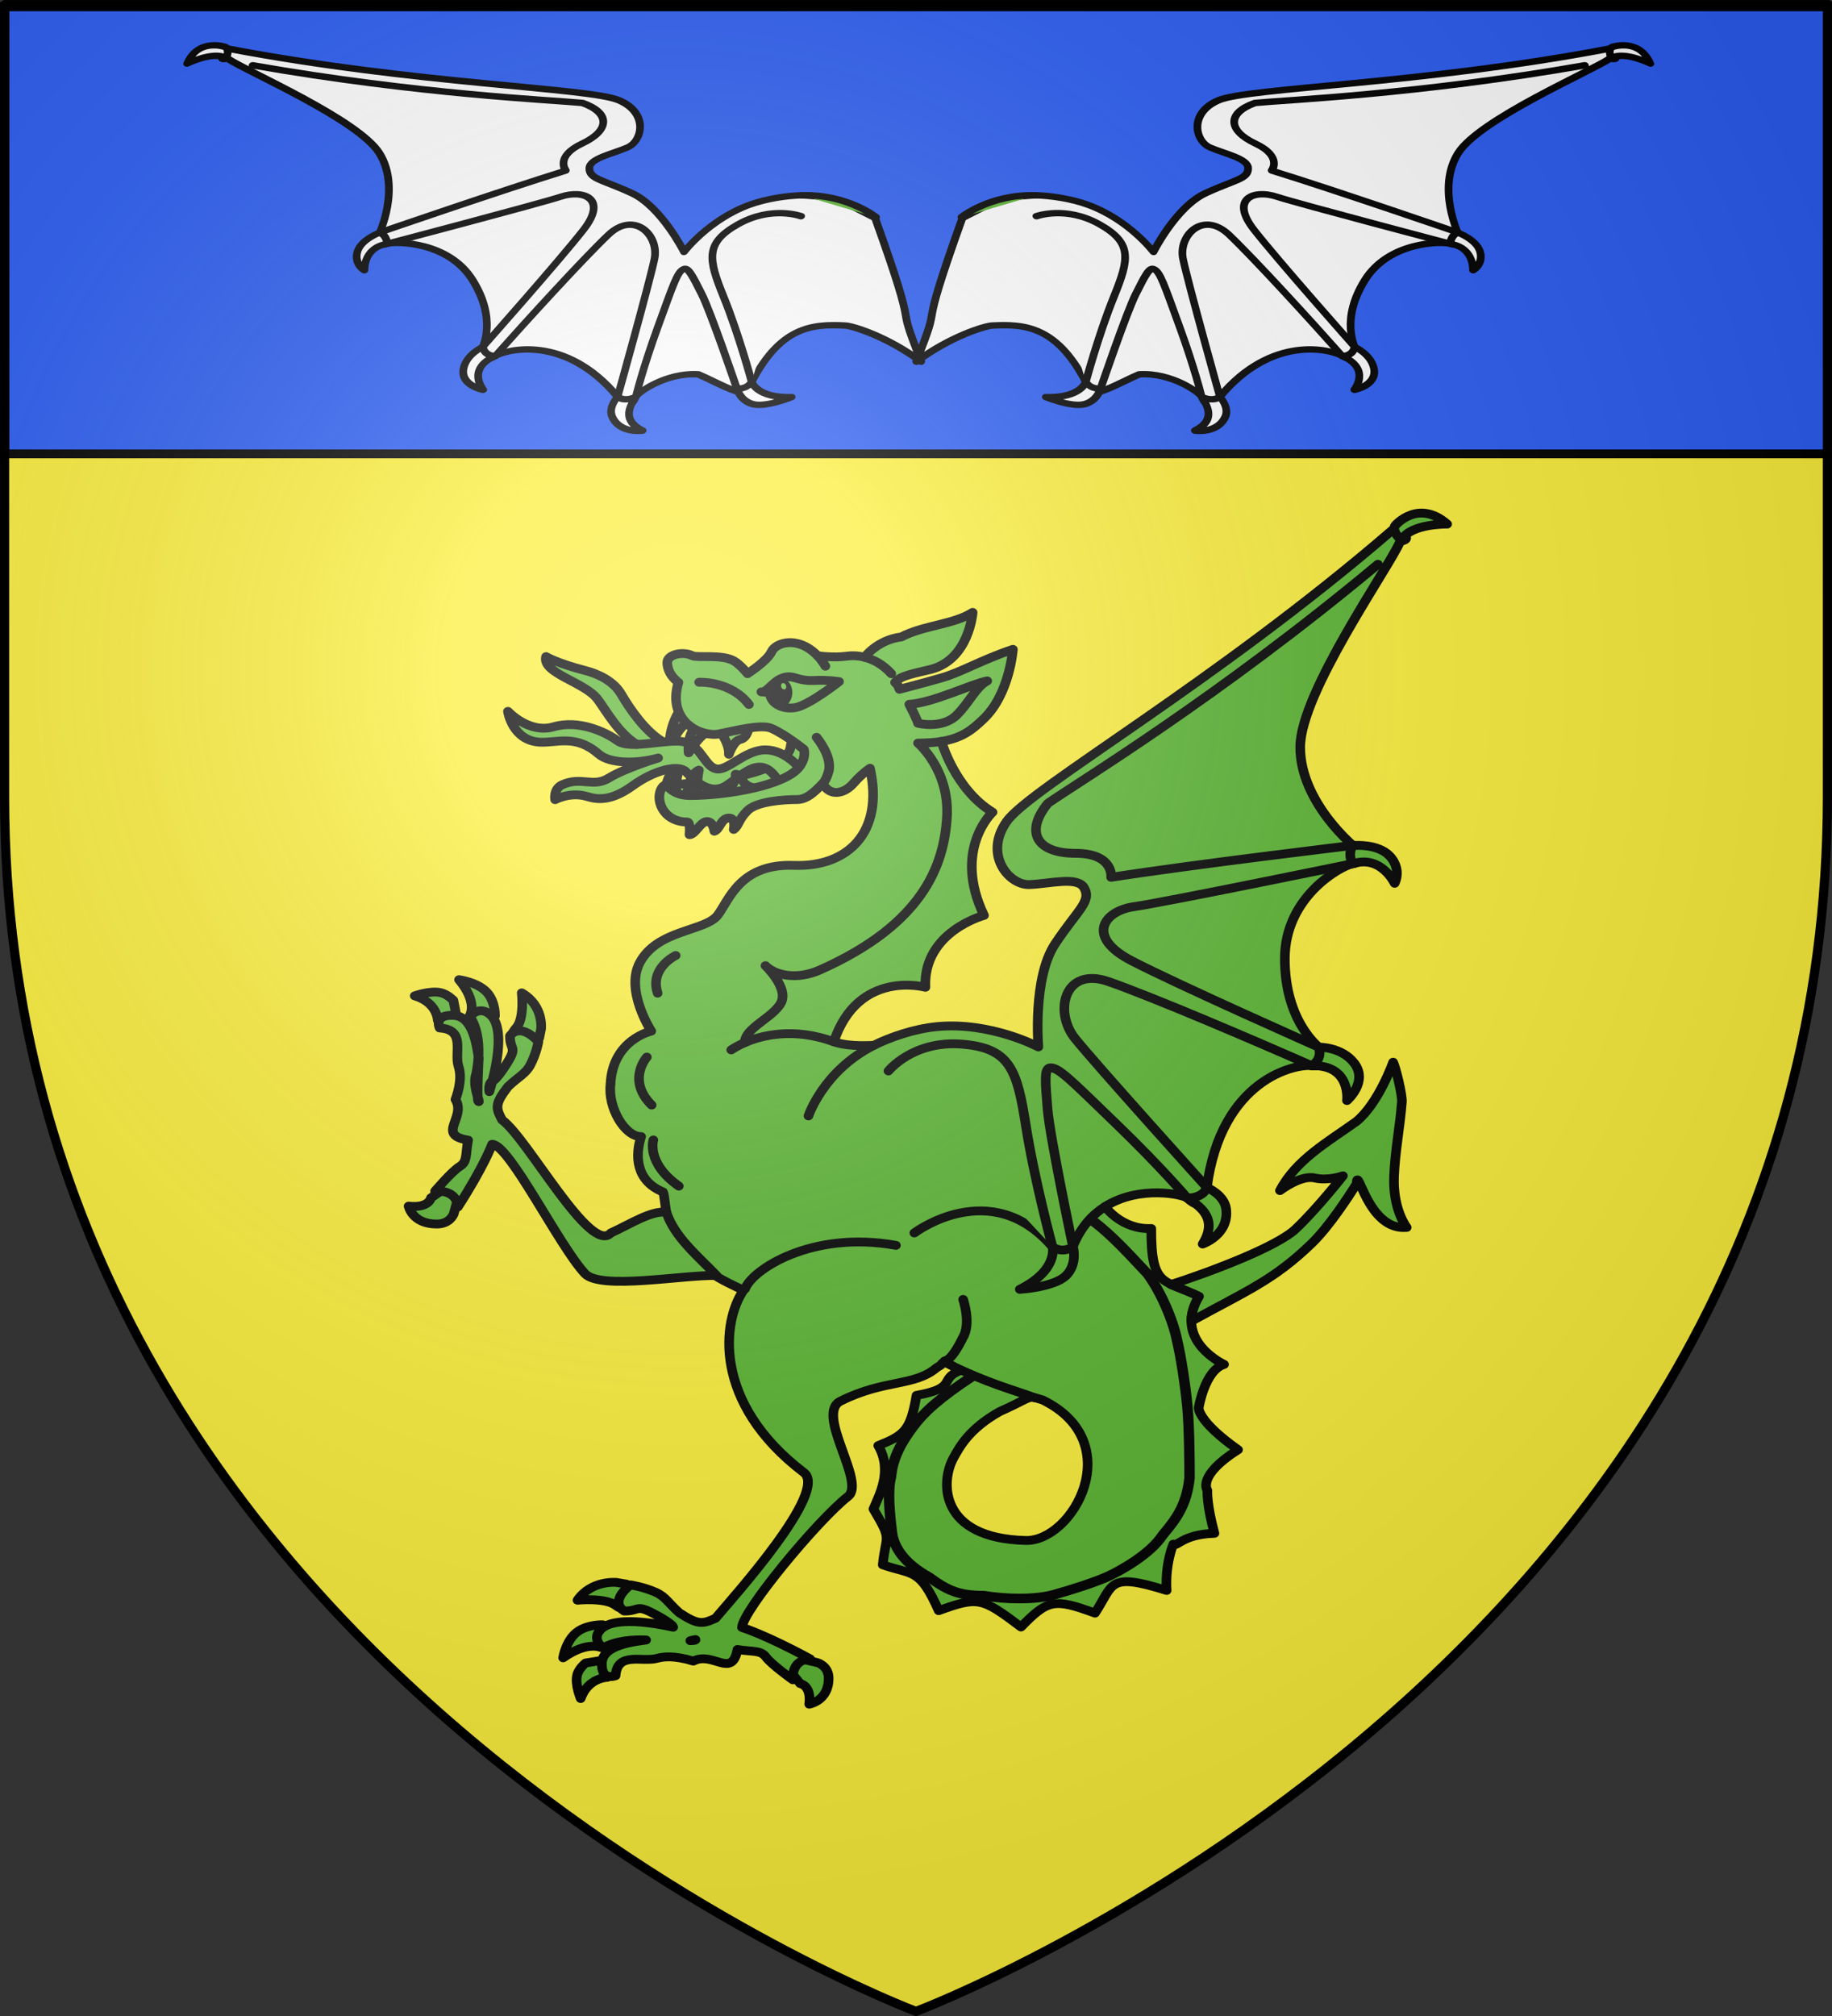 <svg xmlns="http://www.w3.org/2000/svg" xmlns:xlink="http://www.w3.org/1999/xlink" width="600" height="660" version="1.0"><rect width="100%" height="100%" fill="#333333" stroke="none"/><desc>Flag of Canton of Valais (Wallis)</desc><defs><radialGradient xlink:href="#b" id="d" cx="221.445" cy="226.331" r="300" fx="221.445" fy="226.331" gradientTransform="matrix(1.353 0 0 1.349 -77.63 -85.747)" gradientUnits="userSpaceOnUse"/><linearGradient id="b"><stop offset="0" style="stop-color:white;stop-opacity:.314"/><stop offset=".19" style="stop-color:white;stop-opacity:.251"/><stop offset=".6" style="stop-color:#6b6b6b;stop-opacity:.125"/><stop offset="1" style="stop-color:black;stop-opacity:.125"/></linearGradient></defs><g style="display:inline"><path d="M300 658.5s298.5-112.32 298.5-397.772V2.176H1.5v258.552C1.5 546.18 300 658.5 300 658.5" style="fill:#fcef3c;fill-opacity:1;fill-rule:evenodd;stroke:none;stroke-width:1px;stroke-linecap:butt;stroke-linejoin:miter;stroke-opacity:1"/><g style="display:inline"><path d="m-111.737 638.837-5.132 6.906s-4.564.71-3.594 8.926c0 0-7.757-1.403-7.757-11.223 0-5.411 4.462-6.787 4.462-6.787l6.397-1.63z" style="fill:#5ab532;stroke:#000;stroke-width:3.832;stroke-linecap:round;stroke-linejoin:round;stroke-miterlimit:4;stroke-dasharray:none" transform="matrix(-.821 0 0 .754 166.125 64.29)"/><path d="m-43.11 640.262 3.217 2.778s7.636.107 10.588 9.18c0 0 2.41-6.116 1.39-10.32-.664-2.746-3.341-5.094-3.341-5.094l-6.206-1.11-4.077 1.327z" style="fill:#5ab532;stroke:#000;stroke-width:3.832;stroke-linecap:round;stroke-linejoin:round;stroke-miterlimit:4;stroke-dasharray:none" transform="matrix(-.821 0 0 .754 166.125 64.29)"/><path d="m-47.568 602.556 3.957-.738s10.004-1.151 15.594 7.715c0 0-11.044-1.187-15.116 2.171-4.072 3.359-5.487.49-5.487.49l-.62-6.45z" style="fill:#5ab532;stroke:#000;stroke-width:3.832;stroke-linecap:round;stroke-linejoin:round;stroke-miterlimit:4;stroke-dasharray:none" transform="matrix(-.821 0 0 .754 166.125 64.29)"/><path d="M-22.295 634.55s-1.133-8.12-6.176-11.666c-4.172-2.933-9.596-2.674-9.596-2.674l-4.15 3.737 1.33 4.708 1.477 1.974 2.21-.61c.001 0 5.376-2.759 14.905 4.532M-62.963 255.882s-20.886-1.93-31.923-4.738c-11.037-2.807-17.83-7.72-18.17-12.283-.339-4.562-5.432-1.755-5.432-1.755l-3.567 5.09 5.774 13.335L-92 262.725l21.056 1.755 7.641-4.562z" style="fill:#5ab532;stroke:#000;stroke-width:3.832;stroke-linecap:round;stroke-linejoin:round;stroke-miterlimit:4;stroke-dasharray:none" transform="matrix(-.821 0 0 .754 166.125 64.29)"/><path d="M-63.24 256.855s-.819-7.944-5.636-9.426c0 0 2.357 7.731 1.23 11.968-1.046 3.93.922.742.922.742zM-68.979 222.962s4.51 6.567 4.202 16.205c0 0-3.69-9.427-7.892-11.227z" style="fill:#5ab532;stroke:#000;stroke-width:3.832;stroke-linecap:round;stroke-linejoin:round;stroke-miterlimit:4;stroke-dasharray:none" transform="matrix(-.821 0 0 .754 166.125 64.29)"/><path d="M-107.942 253.495c6.848-11.793 13.695-2.358 20.544 2.36 6.847 4.717 13.315-2.95 16.169-6.095 2.853-3.145 12.363-.786 21.113 6.094s14.077 6.094 18.261 4.718c6.737-2.215 12.745 1.375 12.745 1.375s.76-4.717-2.853-6.487c-7.636-3.737-12.174 1.376-18.642-2.948s-19.593-8.65-19.593-8.65c8.56 2.556 19.212 2.556 23.778-1.768 9.13-8.648 16.549-4.718 23.396-5.11 11.03-.633 12.744-13.367 12.744-13.367s-8.37 9.829-18.26 6.683c-9.892-3.144-20.617 2.178-25.49 6.094-1.682 1.351-4.474 1.672-7.692 1.56 7.307-4.674 12.352-14.833 15.681-19.644 5.158-7.453 22.256-11.205 20.545-18.478 0 0-3.995 2.752-15.788 6.094-4.773 1.352-11.068 4.385-14.175 10.186-3.4 6.348-9.718 16.465-16.793 20.78-3.46-.377-6.635-.562-8.787.092-6.468 1.966-7.8 10.614-12.365 11.597s-11.412-8.256-19.592-8.256-14.076 8.453-14.076 8.453l2.676 4.177 5.478 1.71z" style="fill:#5ab532;stroke:#000;stroke-width:3.832;stroke-linecap:round;stroke-linejoin:round;stroke-miterlimit:4;stroke-dasharray:none" transform="matrix(-.821 0 0 .754 166.125 64.29)"/><path d="M-71.644 260.773s-.513-9.85-4.818-11.65c0 0 1.538 7.837 0 11.65l3.793.742zM-85.89 260.138s-5.843-4.978-5.228-9.215c0 0-1.845 0-2.664 2.33-1.21 3.437-5.228 3.6-5.228 3.6l2.152 2.86zM-75.334 230.058s3.69 3.284 2.973 11.545c0 0-4.203-7.838-8.507-9.638l2.255-1.695zM-85.86 233.91s-2.795 4.344-2.56 8.338c0 0-1.825-5.867-4.538-6.463-2.949-.648-3.467-5.562-3.467-5.562l8.67.494z" style="fill:#5ab532;stroke:#000;stroke-width:3.832;stroke-linecap:round;stroke-linejoin:round;stroke-miterlimit:4;stroke-dasharray:none" transform="matrix(-.821 0 0 .754 166.125 64.29)"/><path d="M-352.98 145c70.941 66.54 144.261 111.941 153.672 126.318s-.758 27.807-8.978 27.489c-8.142-.314-19.173-3.693-21.836 1.417-3.083 5.919 2.584 9.563 11.587 24.363s6.66 44.711 6.66 44.711 19.037-11.053 40.494-8.81c9.181.96 18.925 4.71 25.147 8.122 4.513.262 11.374.271 15.956-1.55.864-26.853-32.562-28.96-32.562-28.96.974-24.164-22.961-30.06-22.961-30.06 12.665-28.693-1.536-40.339-1.536-40.339 15.101-10.068 14.116-31.04 14.116-31.04-8.479-1.508-12.39-5.218-16.738-9.71-10.486-10.837-11.759-30.271-11.759-30.271 12.55 4.593 20.57 9.918 28.47 12.386s16.778 4.955 16.778 4.955c1.358-3.394-.047-.782 1.748-2.967-1.949-3.02-8.31-4.046-14.156-5.657-15.48-4.266-16.777-24.76-16.777-24.76 7.405 5.235 19.686 5.602 28.47 10.664 9.548 1.244 14.632 8.797 14.632 8.797 2.6-.713 5.047-.784 7.005-.477 5.525.864 11.759-.186 11.759-.186 2.37-2.67 4.834-4.247 7.166-5.037 5.379-1.821 10.047.547 11.2 3.328 1.654 3.987 9.561 9.499 9.561 9.499s2.797-3.815 5.35-5.471c4.747-3.08 14.67-1.233 16.711-2.332 3.816-2.055 10.045-.504 9.958 3.087-.13 5.407-4.45 8.492-4.45 8.492 4.778 17.466-9.521 23.867-16.207 22.402-7.083-1.553-16.868-4.351-20.936-2.398-5.644 2.71-12.897 9.101-12.897 9.101s-1.1 3.304 1.76 7.538c5.504 8.146 28.962 12.493 43.66 12.493 8.82 0 8.926-6.726 11.017-3.604 3.307 4.937-.141 15.103-9.879 15.103-1.47 0-.927 5.51-.927 5.51-2.205 0-4.406-5.696-6.978-5.696s-2.94 4.173-2.94 4.173c-2.205-.76-2.571-5.507-5.694-5.696s-2.026 4.941-2.026 4.941c-2.204-1.899-1.835-4.187-5.509-8.174s-14.338-4.809-19.85-4.809c-4.517 0-8.165-4.927-10.222-6.981-2.311 5.223-8.001 5.334-12.474-.384-1.551-1.983-4.064-4.52-6.316-6.214-5.69 28 8.945 43.008 30.35 42.168s25.745 14.847 30.35 21.567c4.893 7.138 24.114 6.161 31.159 20.72 5.883 12.158-4.608 29.675-4.608 29.675s15.434 3.666 16.248 22.985c1.148 10.263-5.711 22.874-12.196 22.813 2.324 7.913 2.378 19.063-8.713 24.031-1.204 2.006-.627 19.182-7.522 21.78-11.383 12.059-6.355 11.69-24.63 20.905 8.406 13.186 12.64 48.75-24.074 79.168-9.827 8.142 27.413 53.181 35.25 63.245 5.14 2.502 6.819 3.055 14.42-2.345 4.359-4.218 5.56-7.061 9.442-8.929 5.067-2.436 10.104-3.206 10.104-3.206 8.812 7.807 2.45 11.34 2.45 11.34-5.982.098-4.527-2.933-11.243.848s-8.038 5.617-8.038 5.617c-.06.208-.147.392-.251.557 7.86-1.883 23.527-4.743 28.788.874 4.169 4.452-.848 8.108-.848 8.108-5.12-3.175-11.928-3.648-17.135-3.418 3.996.693 17.18 1.953 17.625 9.777.476 8.346-5.442 5.71-5.442 5.71-.713-10.554-10.572-5.741-16.526-7.512-2.353-.7-6.625-1.413-14.487 1.192-7.862-4.418-15.35 7.824-17.612-5.047-6.057 1.12-9.264.135-11.4 3.325-2.138 3.19-10.7 9.843-10.7 9.843.474-9.328-6.886-9.074-6.886-9.074 17.765-10.528 27.172-13.659 27.172-13.659 0-6.88-30.057-46.454-42.308-56.912-7.234-6.176 13.157-35.817 3.033-41.347-17.628-9.627-29.431-6.245-38.375-14.533-3.257-2.117-.597-.433-3.112-2.782-3.433 2.174-3.889 2.5-3.84 2.491.167-.089.524-.323-2.516 1.497 8.958 3.798.704 7.524 17.505 10.81 2.411 15.257 4.711 17.17 15.268 21.82-5.9 10.998-.335 21.554 1.92 27.515-7.768 14.216-4.963 10.698-3.72 24.243-11.982 4.56-14.735 1.28-22.313 19.899-15.788-6.218-17.295-5.675-32.84 7.1-10.78-12.099-13.395-12.438-29.516-6.027-7.524-12.538-5.021-17.849-28.576-9.843.675-11.677-2.662-20.097-2.662-20.097-1.598 1.376-3.582-4.28-16.407-4.703 3.197-12.812 2.82-18.68 2.82-18.68s4.318-6.241-12.248-17.62c16.23-12.468 15.705-18.162 15.705-18.162s-2.344-16.295-10.117-18.878c0 0 20.642-10.32 9.996-29.532 13.728-7.524 19.182-3.344 19.03-29.474 11.897.573 18.433-9.525 18.433-9.525-13.778-9.487-31.327-5.205-32.827-3.656-6.372 6.582-7.363-1.267-7.773-4.65-5.677-47-35.191-53.704-41.738-52.859s-7.367-4.654-4.913-6.346c2.455-1.692 15.546-13.104 15.546-40.167s-22.498-40.17-26.59-41.015c-4.091-.846-6.546-3.806-3.681-5.498s24.14-21.574 24.14-45.254-35.465-78.076-39.885-89.357c-6.889-1.623 3.245-4.822 3.245-4.822m143.74 376.45c-1.028-.027-2.126.406-4.382 1.152-34.359 18.41-12.045 61.489 6.78 60.993 34.485-.91 34.264-25.469 28.642-36.193-2.29-4.37-5.892-12.169-18.234-19.753-9.121-4.425-10.841-6.15-12.805-6.2m134.155 105.173c-.11.01-.11.072.04.212.154.145.906.235 2.012.279-1.058-.283-1.821-.51-2.052-.49" style="fill:#5ab532;fill-opacity:1;stroke:#000;stroke-width:3.832;stroke-linecap:round;stroke-linejoin:round;stroke-miterlimit:4;stroke-dasharray:none" transform="matrix(-.821 0 0 .754 166.125 64.29)"/><path d="M-130.276 367.065c-9.743-31.714-36.536-23.66-36.536-23.66.974-24.164-23.383-31.211-23.383-31.211 12.666-28.694-3.41-44.803-3.41-44.803 15.101-10.068 20.39-30.727 20.39-30.727 2.628.467 5.693.722 9.344.722 0 0-12.713 11.689-11.522 32.31 1.192 20.623 9.365 46.186 50.636 66.177 9.532 4.617 18.17 2.154 21.744-1.847 0 0-9.234 9.542-6.256 16.006 2.98 6.464 14.508 10.937 14.508 17.4-6.772-3.17-19.463-6.749-35.515-.367M-62.252 236.891c3.468.377 7.225.948 10.53 1.063" style="fill:#5ab532;stroke:#000;stroke-width:3.832;stroke-linecap:round;stroke-linejoin:round;stroke-miterlimit:4;stroke-dasharray:none" transform="matrix(-.821 0 0 .754 166.125 64.29)"/><path d="M-94.891 474.324c-2.746-8.161-26.424-25.453-60.155-18.87M-174.91 506.38c-16.777 9.157-27.481 11.924-35.499 15.254" style="fill:none;stroke:#000;stroke-width:3.832;stroke-linecap:round;stroke-linejoin:round;stroke-miterlimit:4;stroke-dasharray:none" transform="matrix(-.821 0 0 .754 166.125 64.29)"/><path d="M-89.355 370.59s-1.918-1.525-5.406-3.158M-120.162 399.262s-5.906-19.59-26.067-30.647" style="fill:#5ab532;stroke:#000;stroke-width:3.832;stroke-linecap:round;stroke-linejoin:round;stroke-miterlimit:4;stroke-dasharray:none" transform="matrix(-.821 0 0 .754 166.125 64.29)"/><path d="M-162.394 450.073s-30.421-25.145-55.126 6.054c-2.397 3.027-6.655 3.763-8.388-.87-3.058-7.902-7.576-13.184-12.593-16.637M-181.86 478.946s-3.338 10.507.124 16.612c4.607 10.306 7.112 10.036 7.112 10.036" style="fill:none;stroke:#000;stroke-width:3.832;stroke-linecap:round;stroke-linejoin:round;stroke-miterlimit:4;stroke-dasharray:none" transform="matrix(-.821 0 0 .754 166.125 64.29)"/><path d="M-125.915 254.908c-1.268-1.619-1.838-3.485-2.28-5.177-1.679-6.448 4.794-14.86 4.794-14.86M-123.79 199.434c-2.022 2.279-3.124 4.556-3.124 4.556M-153.199 207.239c3.303-4.02 7.123-6.174 10.652-7.142M-101.376 215.142c-3.111.425-6.105-8.566-13.394-6.117-7.157 2.405-7.256.157-17.599 1.66 0 0 12.076 10.399 17.6 11.319 4.04.673 8.907-.92 9.951-5.592.296-1.32 2.017-1.117 3.442-1.27M-191.476 210.386c6.359 1.344 21.704 9.55 31.086 10.156 0 0-3.463 7.31-3.463 8.22 0 0-9.676 2.726-15.54-3.637-5.007-5.432-7.685-12.315-12.083-14.739" style="fill:#5ab532;stroke:#000;stroke-width:3.832;stroke-linecap:round;stroke-linejoin:round;stroke-miterlimit:4;stroke-dasharray:none" transform="matrix(-.821 0 0 .754 166.125 64.29)"/><path d="M-109.429 209.296q.038.002.074.005c1.318.632 2.44 1.61 3.438 2.588.495.995.788 2.206.788 3.516 0 1.291-.284 2.486-.764 3.472-.86 1.236-2.083 2.105-3.466 2.632-.023 0-.046.005-.069.005-2.374 0-4.299-2.735-4.299-6.11 0-3.374 1.924-6.108 4.298-6.108m-1.27 4.735c.527.192 1.152-.247 1.395-.98.242-.734.012-1.483-.516-1.676-.527-.191-1.152.247-1.395.98-.243.734-.011 1.483.516 1.676" style="fill:#000" transform="matrix(-.821 0 0 .754 166.125 64.29)"/><path d="M-96.415 220.612c7.302-10.353 19.868-9.651 19.868-9.651" style="fill:#5ab532;stroke:#000;stroke-width:3.832;stroke-linecap:round;stroke-linejoin:round;stroke-miterlimit:4;stroke-dasharray:none" transform="matrix(-.821 0 0 .754 166.125 64.29)"/><path d="M-354.396 142.714s-9.048-11.423-20.552-.426c0 0 14.114-.263 17.947 6.486.572 1.007 4.58-3.984 2.604-6.06" style="fill:#5ab532;stroke:#000;stroke-width:3.832;stroke-linecap:round;stroke-linejoin:round;stroke-miterlimit:4;stroke-dasharray:none" transform="matrix(-.821 0 0 .754 166.125 64.29)"/><path d="M-338.133 281.837s-9.098-.789-13.763 4.419c-2.964 3.308-3.884 7.853-2.11 12 0 0 5.25-12.027 16.049-8.678 1.866.578 2.623-7.356-.176-7.741M-320.842 377.45c-15.965-.51-14.14 15.134-14.14 15.134s-8.573-8.105-2.92-16.209c5.035-7.216 14.227-6.972 14.227-6.972s-1.993 4.977 2.833 8.048M-271.33 434.959c-6.276 4.212-11.928 9.648-6.081 19.918 0 0-10.717-4.026-9.353-15.303.74-6.112 7.66-9.266 7.66-9.266s.998 4.467 7.775 4.651M-217.52 456.127s-2.431 10.039 13.06 18.424c0 0-13.664-.855-18.442-5.946-4.72-5.032-2.803-12.503-2.803-12.503s3.977 3.1 8.185.025M-152.065 379.73s-9.72-13.258-29.16-11.65-22.161 11.249-25.66 35.355c-3.498 24.107-10.634 52.692-10.634 52.692" style="fill:#5ab532;stroke:#000;stroke-width:3.832;stroke-linecap:round;stroke-linejoin:round;stroke-miterlimit:4;stroke-dasharray:none" transform="matrix(-.821 0 0 .754 166.125 64.29)"/><path d="M-225.705 456.103s9.27-47.845 10.154-59.736c.885-11.892 1.476-17.983-1.18-17.99-3.437-.01-8.264 5.488-26.262 24.392-17.999 18.905-28.336 32.19-28.336 32.19M-279.104 430.308s44.137-53.184 52.635-64.738 4.289-31.341-13.378-24.64-58.451 25.668-80.996 36.52M-323.677 369.402s55.856-26.948 74.595-37.511c18.74-10.563 10.79-21.713-.853-23.473-11.641-1.76-88.022-18.841-88.022-18.841M-337.572 281.772s64.006 8.333 96.655 13.878c0 0-1.166-10.413 14.264-10.413s20.35-9.243 10.958-21.72c-12.446-9.425-67.637-45.705-131.645-103.76" style="fill:none;stroke:#000;stroke-width:3.832;stroke-linecap:round;stroke-linejoin:round;stroke-miterlimit:4;stroke-dasharray:none" transform="matrix(-.821 0 0 .754 166.125 64.29)"/><path d="M-67.203 329.604s10.554 5.453 7.196 16.36M-55.69 373.726s8.156 9.915-1.918 20.821" style="fill:#5ab532;stroke:#000;stroke-width:3.832;stroke-linecap:round;stroke-linejoin:round;stroke-miterlimit:4;stroke-dasharray:none" transform="matrix(-.821 0 0 .754 166.125 64.29)"/><path d="M-58.287 409.717s2.918 9.995-10.15 20.011" style="fill:#5ab532;stroke:#000;stroke-width:3.832;stroke-linecap:round;stroke-linejoin:round;stroke-miterlimit:4;stroke-dasharray:none" transform="matrix(-.821 0 0 .754 166.125 64.29)"/><path d="M-185.902 512.077c13.673 9.745 19.86 16.087 23.963 22.095 4.26 6.238 8.091 12.879 8.87 21.828 1.526 6.111.381 17.188-.382 24.062-.764 6.875-5.345 13.75-14.89 19.48-7.635 6.11-12.216 8.02-21.76 8.02-8.4 1.528-20.234 1.91-27.87-.382s-17.179-5.73-21.76-8.02c-4.581-2.292-16.798-9.55-21.76-17.952-5.346-6.875-9.545-12.986-10.69-24.826 0-6.11.065-21.35.829-30.516.763-9.167 2.606-22.191 4.134-29.066 1.434-8.048 6.108-20.625 11.834-29.027 6.332-7.284 14.126-16.806 21.761-22.917" style="fill:none;fill-rule:evenodd;stroke:#000;stroke-width:4.181;stroke-linecap:butt;stroke-linejoin:miter;stroke-opacity:1" transform="matrix(-.821 0 0 .754 166.125 64.29)"/><g style="fill:#5ab532;fill-opacity:1"><path d="m-240.63 653.604 12.11 16.289s10.772 1.677 8.484 21.056c0 0 18.306-3.31 18.306-26.474 0-12.764-10.532-16.009-10.532-16.009l-15.096-3.846z" style="opacity:1;fill:#5ab532;fill-opacity:1;stroke:#000;stroke-width:9.042;stroke-linecap:round;stroke-linejoin:round;stroke-miterlimit:4;stroke-dasharray:none;display:inline" transform="matrix(0 .32 -.348 0 374.275 465.277)"/><path d="m-402.583 656.965-7.593 6.553s-18.02.252-24.986 21.656c0 0-5.687-14.43-3.284-24.348 1.569-6.476 7.887-12.014 7.887-12.014l14.647-2.616 9.62 3.128z" style="opacity:1;fill:#5ab532;fill-opacity:1;stroke:#000;stroke-width:9.042;stroke-linecap:round;stroke-linejoin:round;stroke-miterlimit:4;stroke-dasharray:none;display:inline" transform="matrix(0 .32 -.348 0 374.275 465.277)"/><path d="m-392.063 568.021-9.338-1.741s-23.609-2.715-36.801 18.198c0 0 26.063-2.8 35.673 5.123 9.609 7.922 12.948 1.154 12.948 1.154l1.465-15.216z" style="opacity:1;fill:#5ab532;fill-opacity:1;stroke:#000;stroke-width:9.042;stroke-linecap:round;stroke-linejoin:round;stroke-miterlimit:4;stroke-dasharray:none;display:inline" transform="matrix(0 .32 -.348 0 374.275 465.277)"/><path d="M-451.705 643.492s2.673-19.156 14.575-27.52c9.846-6.918 22.644-6.308 22.644-6.308l9.796 8.815-3.138 11.107-3.488 4.655-5.217-1.44c-.001 0-12.686-6.505-35.172 10.691" style="opacity:1;fill:#5ab532;fill-opacity:1;stroke:#000;stroke-width:9.042;stroke-linecap:round;stroke-linejoin:round;stroke-miterlimit:4;stroke-dasharray:none;display:inline" transform="matrix(0 .32 -.348 0 374.275 465.277)"/><path d="M-192.594 500.615c23.19 19.206-97.117 78.604-115.613 102.344-12.13 5.902-16.097 7.207-34.036-5.529-10.285-9.95-13.116-16.656-22.28-21.062-11.956-5.747-23.847-7.577-23.847-7.577-20.796 18.415-5.788 26.752-5.788 26.752 14.117.23 10.678-6.93 26.528 1.991s18.98 13.27 18.98 13.27c1.682 5.79 11.492 4.178 11.492 4.178s-62.02-18.75-78.837-.8c-9.838 10.501 1.988 19.105 1.988 19.105 22.424-13.895 58.714-5.924 58.714-5.924 12.332 4.055 30.892-4.71 28.065-2.065-1.982 1.853-44.745-.382-44.745-.382-6.727 1.618-42.068 3.7-43.189 23.385-1.121 19.687 12.855 13.446 12.855 13.446 1.682-24.896 24.952-13.529 39.002-17.706 5.553-1.65 15.631-3.34 34.185 2.805 18.553-10.422 36.233 18.45 41.57-11.91 14.296 2.64 21.862.327 26.906 7.853s25.228 23.23 25.228 23.23c-1.12-22.004 16.256-21.424 16.256-21.424-41.925-24.833-64.119-32.214-64.119-32.214 0-16.228 103.38-62.72 132.291-87.39 17.073-14.568.985-92.979 1.944-123.86-19.33 17.038-39.472 39.767-64.848 47.26-1.537 14.9 12.15 33.593 21.298 52.224" style="opacity:1;fill:#5ab532;fill-opacity:1;stroke:#000;stroke-width:9.042;stroke-linecap:round;stroke-linejoin:round;stroke-miterlimit:4;stroke-dasharray:none;display:inline" transform="matrix(0 .32 -.348 0 374.275 465.277)"/></g><path d="M-353.39 375.94c-.993 2.09-3.73 14.186-3.506 17.271.795 11.021 2.742 21.476 3.135 32.368.52 14.436-5.063 22.094-5.063 22.094 15.678 1.551 19.702-28.077 20.001-18.883 3.257 5.579 10.962 18.486 17.762 25.672 15.373 16.247 26.47 20.922 48.143 33.93.016-3.2-.86-6.809-3.062-10.782 3.246-1.779 8.869-4.102 11.225-5.127-16.332-5.72-42.334-16.459-49.793-24.159-8.775-9.06-18.838-23.057-18.838-23.057s5.833 2.3 11.28.937c5.632-1.408 13.845 5.469 13.845 5.469-6.376-13.401-18.93-20.992-30.563-30.063-8.85-7.974-14.567-25.67-14.567-25.67" style="fill:#5ab532;fill-opacity:1;stroke:#000;stroke-width:3.832;stroke-linecap:round;stroke-linejoin:round;stroke-miterlimit:4;stroke-dasharray:none;display:inline" transform="matrix(-.821 0 0 .754 166.125 64.29)"/><path d="M464.444 30.655h582.129v144.683H464.444z" style="opacity:1;fill:#2b5df2;fill-opacity:1;fill-rule:evenodd;stroke:#000;stroke-width:2.828;stroke-linecap:round;stroke-linejoin:round;stroke-miterlimit:4;stroke-dasharray:none;stroke-dashoffset:0;stroke-opacity:1" transform="matrix(1.026 0 0 1.017 -474.954 -29.726)"/><g style="display:inline" transform="matrix(-.671 0 0 .536 251.412 -101.497)"><g id="c"><path d="M-352.98 145c70.941 66.54 144.261 111.941 153.672 126.318s-.758 27.807-8.978 27.489c-8.142-.314-19.173-3.693-21.836 1.417-3.083 5.919 2.584 9.563 11.587 24.363s6.66 44.711 6.66 44.711 19.037-11.053 40.494-8.81c9.181.96 18.925 4.71 25.147 8.122 15.983 10.837 16.49 14.905 25.478 30.74-15.169 84.28-11.543 41.988-18.581 88.972-8.132-22.74-20.089-36.748-22.997-38.7-13.745-9.224-28.423-16.618-57.961 9.034-3.144 8.47-12.857-12.085-18.209-20.032-13.778-9.487-31.327-5.205-32.827-3.656-6.372 6.582-7.363-1.267-7.773-4.65-5.677-47-35.191-53.704-41.738-52.859s-7.367-4.654-4.913-6.346c2.455-1.692 15.546-13.104 15.546-40.167s-22.498-40.17-26.59-41.015c-4.091-.846-6.546-3.806-3.681-5.498s24.14-21.574 24.14-45.254-35.465-78.076-39.885-89.357c-6.889-1.623 3.245-4.822 3.245-4.822" style="fill:#fff;fill-opacity:1;stroke:#000;stroke-width:3.832;stroke-linecap:round;stroke-linejoin:round;stroke-miterlimit:4;stroke-dasharray:none" transform="matrix(.879 -.518 .437 .879 -163.436 -91.114)"/><path d="M-120.162 399.262s-5.906-19.59-26.067-30.647" style="fill:#5ab532;stroke:#000;stroke-width:3.832;stroke-linecap:round;stroke-linejoin:round;stroke-miterlimit:4;stroke-dasharray:none" transform="matrix(.879 -.518 .437 .879 -163.436 -91.114)"/><path d="M-354.396 142.714s-9.048-11.423-20.552-.426c0 0 14.114-.263 17.947 6.486.572 1.007 4.58-3.984 2.604-6.06" style="fill:#fff;stroke:#000;stroke-width:3.832;stroke-linecap:round;stroke-linejoin:round;stroke-miterlimit:4;stroke-dasharray:none" transform="matrix(.879 -.518 .437 .879 -163.436 -91.114)"/><path d="M-338.133 281.837s-9.098-.789-13.763 4.419c-2.964 3.308-3.884 7.853-2.11 12 0 0 5.25-12.027 16.049-8.678 1.866.578 2.623-7.356-.176-7.741M-320.842 377.45c-15.965-.51-14.14 15.134-14.14 15.134s-8.573-8.105-2.92-16.209c5.035-7.216 14.227-6.972 14.227-6.972s-1.993 4.977 2.833 8.048M-271.33 434.959c-6.276 4.212-11.928 9.648-6.081 19.918 0 0-10.717-4.026-9.353-15.303.74-6.112 7.66-9.266 7.66-9.266s.998 4.467 7.775 4.651M-217.52 456.127s-2.431 10.039 13.06 18.424c0 0-13.664-.855-18.442-5.946-4.72-5.032-2.803-12.503-2.803-12.503s3.977 3.1 8.185.025M-152.065 379.73s-9.72-13.258-29.16-11.65-22.161 11.249-25.66 35.355c-3.498 24.107-10.634 52.692-10.634 52.692" style="fill:#fff;stroke:#000;stroke-width:3.832;stroke-linecap:round;stroke-linejoin:round;stroke-miterlimit:4;stroke-dasharray:none" transform="matrix(.879 -.518 .437 .879 -163.436 -91.114)"/><path d="M-225.705 456.103s9.27-47.845 10.154-59.736c.885-11.892 1.476-17.983-1.18-17.99-3.437-.01-8.264 5.488-26.262 24.392-17.999 18.905-28.336 32.19-28.336 32.19M-279.104 430.308s44.137-53.184 52.635-64.738 4.289-31.341-13.378-24.64-58.451 25.668-80.996 36.52M-323.677 369.402s55.856-26.948 74.595-37.511c18.74-10.563 10.79-21.713-.853-23.473-11.641-1.76-88.022-18.841-88.022-18.841M-337.572 281.772s64.006 8.333 96.655 13.878c0 0-1.166-10.413 14.264-10.413s20.35-9.243 10.958-21.72c-12.446-9.425-67.637-45.705-131.645-103.76" style="fill:none;stroke:#000;stroke-width:3.832;stroke-linecap:round;stroke-linejoin:round;stroke-miterlimit:4;stroke-dasharray:none" transform="matrix(.879 -.518 .437 .879 -163.436 -91.114)"/></g><use xlink:href="#c" width="600" height="660" transform="matrix(-1 0 0 1 -147.503 0)"/></g></g></g><path d="M300 658.5s298.5-112.32 298.5-397.772V2.176H1.5v258.552C1.5 546.18 300 658.5 300 658.5" style="opacity:1;fill:url(#d);fill-opacity:1;fill-rule:evenodd;stroke:none;stroke-width:1px;stroke-linecap:butt;stroke-linejoin:miter;stroke-opacity:1"/><path d="M300 658.5S1.5 546.18 1.5 260.728V2.176h597v258.552C598.5 546.18 300 658.5 300 658.5z" style="opacity:1;fill:none;fill-opacity:1;fill-rule:evenodd;stroke:#000;stroke-width:3;stroke-linecap:butt;stroke-linejoin:miter;stroke-miterlimit:4;stroke-dasharray:none;stroke-opacity:1"/></svg>